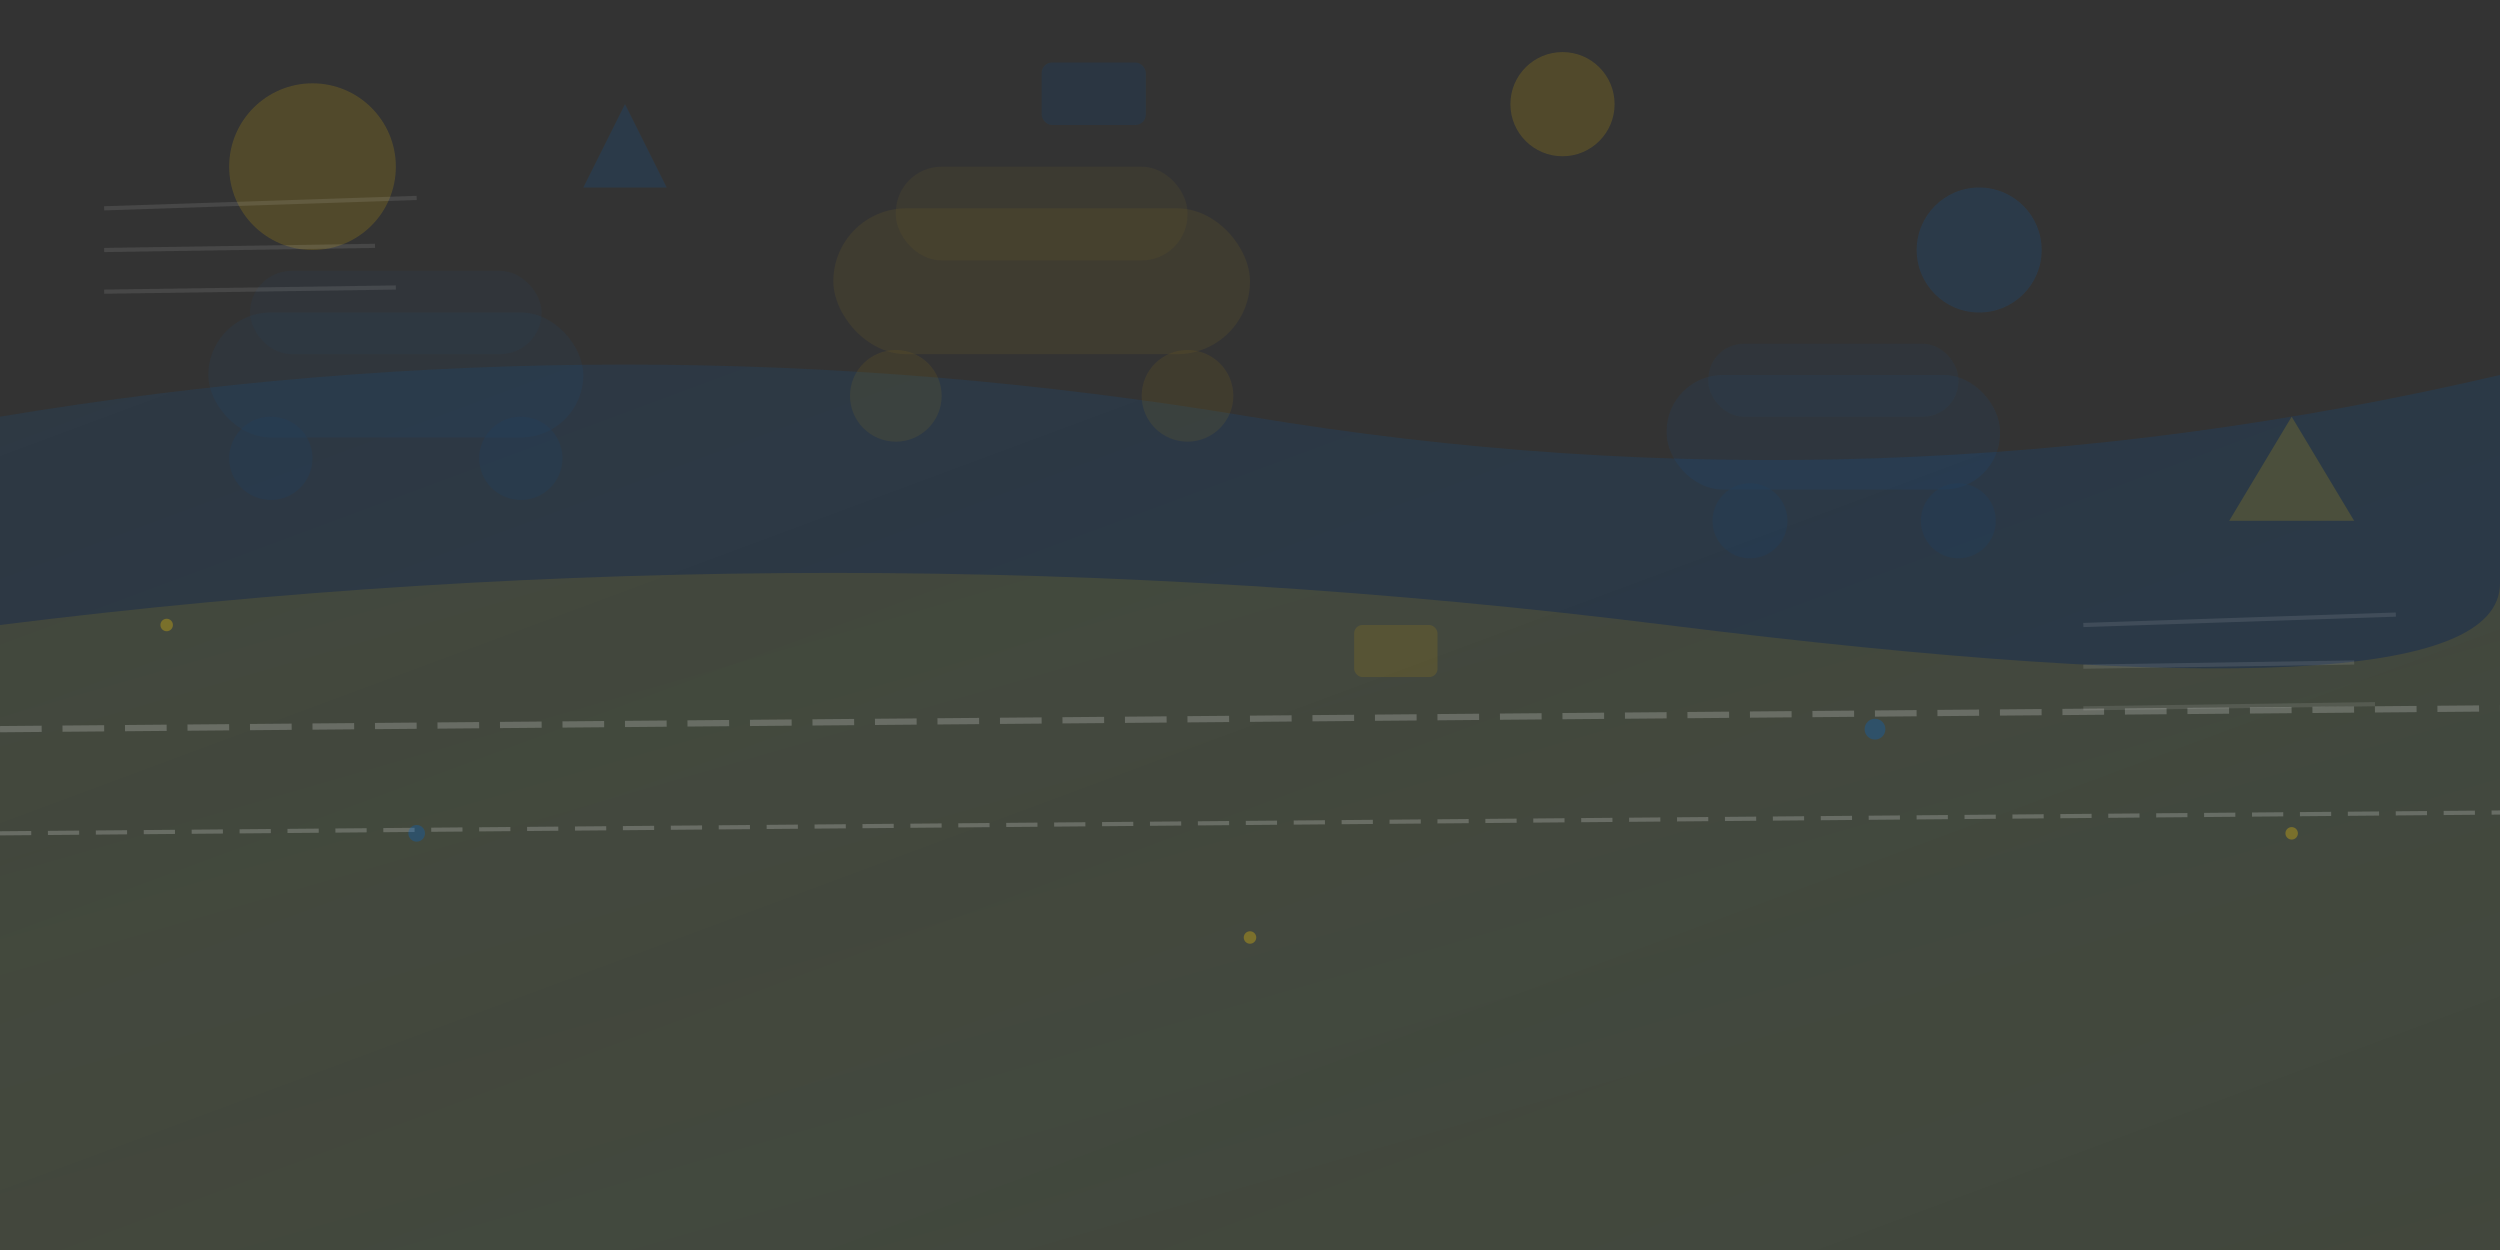 <svg width="1200" height="600" viewBox="0 0 1200 600" fill="none" xmlns="http://www.w3.org/2000/svg">
  <rect x="0" y="0" width="1200" height="600" fill="#333333" stroke="none"/>
  <defs>
    <linearGradient id="grad1" x1="0%" y1="0%" x2="100%" y2="100%">
      <stop offset="0%" style="stop-color:#0066CC;stop-opacity:0.1" />
      <stop offset="100%" style="stop-color:#004D99;stop-opacity:0.2" />
    </linearGradient>
    <linearGradient id="grad2" x1="0%" y1="0%" x2="100%" y2="100%">
      <stop offset="0%" style="stop-color:#FFCC00;stop-opacity:0.1" />
      <stop offset="100%" style="stop-color:#CC9900;stop-opacity:0.15" />
    </linearGradient>
  </defs>
  
  <!-- Background waves -->
  <path d="M0,200 Q300,150 600,200 T1200,180 L1200,600 L0,600 Z" fill="url(#grad1)" />
  <path d="M0,300 Q400,250 800,300 T1200,280 L1200,600 L0,600 Z" fill="url(#grad2)" />
  
  <!-- Abstract car shapes -->
  <g opacity="0.3">
    <!-- Car body 1 -->
    <rect x="100" y="150" width="180" height="60" rx="30" fill="#0066CC" opacity="0.2" />
    <rect x="120" y="130" width="140" height="40" rx="20" fill="#0066CC" opacity="0.15" />
    <!-- Wheels -->
    <circle cx="130" cy="220" r="20" fill="#004D99" opacity="0.3" />
    <circle cx="250" cy="220" r="20" fill="#004D99" opacity="0.3" />
    
    <!-- Car body 2 -->
    <rect x="400" y="100" width="200" height="70" rx="35" fill="#FFCC00" opacity="0.2" />
    <rect x="430" y="80" width="140" height="45" rx="22" fill="#FFCC00" opacity="0.15" />
    <!-- Wheels -->
    <circle cx="430" cy="190" r="22" fill="#CC9900" opacity="0.3" />
    <circle cx="570" cy="190" r="22" fill="#CC9900" opacity="0.3" />
    
    <!-- Car body 3 -->
    <rect x="800" y="180" width="160" height="55" rx="27" fill="#0066CC" opacity="0.25" />
    <rect x="820" y="165" width="120" height="35" rx="17" fill="#0066CC" opacity="0.18" />
    <!-- Wheels -->
    <circle cx="840" cy="250" r="18" fill="#004D99" opacity="0.3" />
    <circle cx="940" cy="250" r="18" fill="#004D99" opacity="0.3" />
  </g>
  
  <!-- Road lines -->
  <g opacity="0.2">
    <line x1="0" y1="350" x2="1200" y2="340" stroke="#FFFFFF" stroke-width="3" stroke-dasharray="20,10" />
    <line x1="0" y1="400" x2="1200" y2="390" stroke="#FFFFFF" stroke-width="2" stroke-dasharray="15,8" />
  </g>
  
  <!-- Abstract geometric shapes -->
  <g opacity="0.15">
    <!-- Circles -->
    <circle cx="150" cy="80" r="40" fill="#FFCC00" />
    <circle cx="950" cy="120" r="30" fill="#0066CC" />
    <circle cx="750" cy="50" r="25" fill="#FFCC00" />
    
    <!-- Triangles -->
    <polygon points="300,50 320,90 280,90" fill="#0066CC" />
    <polygon points="1100,200 1130,250 1070,250" fill="#FFCC00" />
    
    <!-- Rectangles -->
    <rect x="500" y="30" width="50" height="30" rx="5" fill="#004D99" />
    <rect x="650" y="300" width="40" height="25" rx="4" fill="#CC9900" />
  </g>
  
  <!-- Speed lines -->
  <g opacity="0.1">
    <path d="M50,100 L200,95 M50,120 L180,118 M50,140 L190,138" stroke="#FFFFFF" stroke-width="2" />
    <path d="M1000,300 L1150,295 M1000,320 L1130,318 M1000,340 L1140,338" stroke="#FFFFFF" stroke-width="2" />
  </g>
  
  <!-- Decorative dots -->
  <g opacity="0.3">
    <circle cx="80" cy="300" r="3" fill="#FFCC00" />
    <circle cx="200" cy="400" r="4" fill="#0066CC" />
    <circle cx="600" cy="450" r="3" fill="#FFCC00" />
    <circle cx="900" cy="350" r="5" fill="#0066CC" />
    <circle cx="1100" cy="400" r="3" fill="#FFCC00" />
  </g>
</svg>
